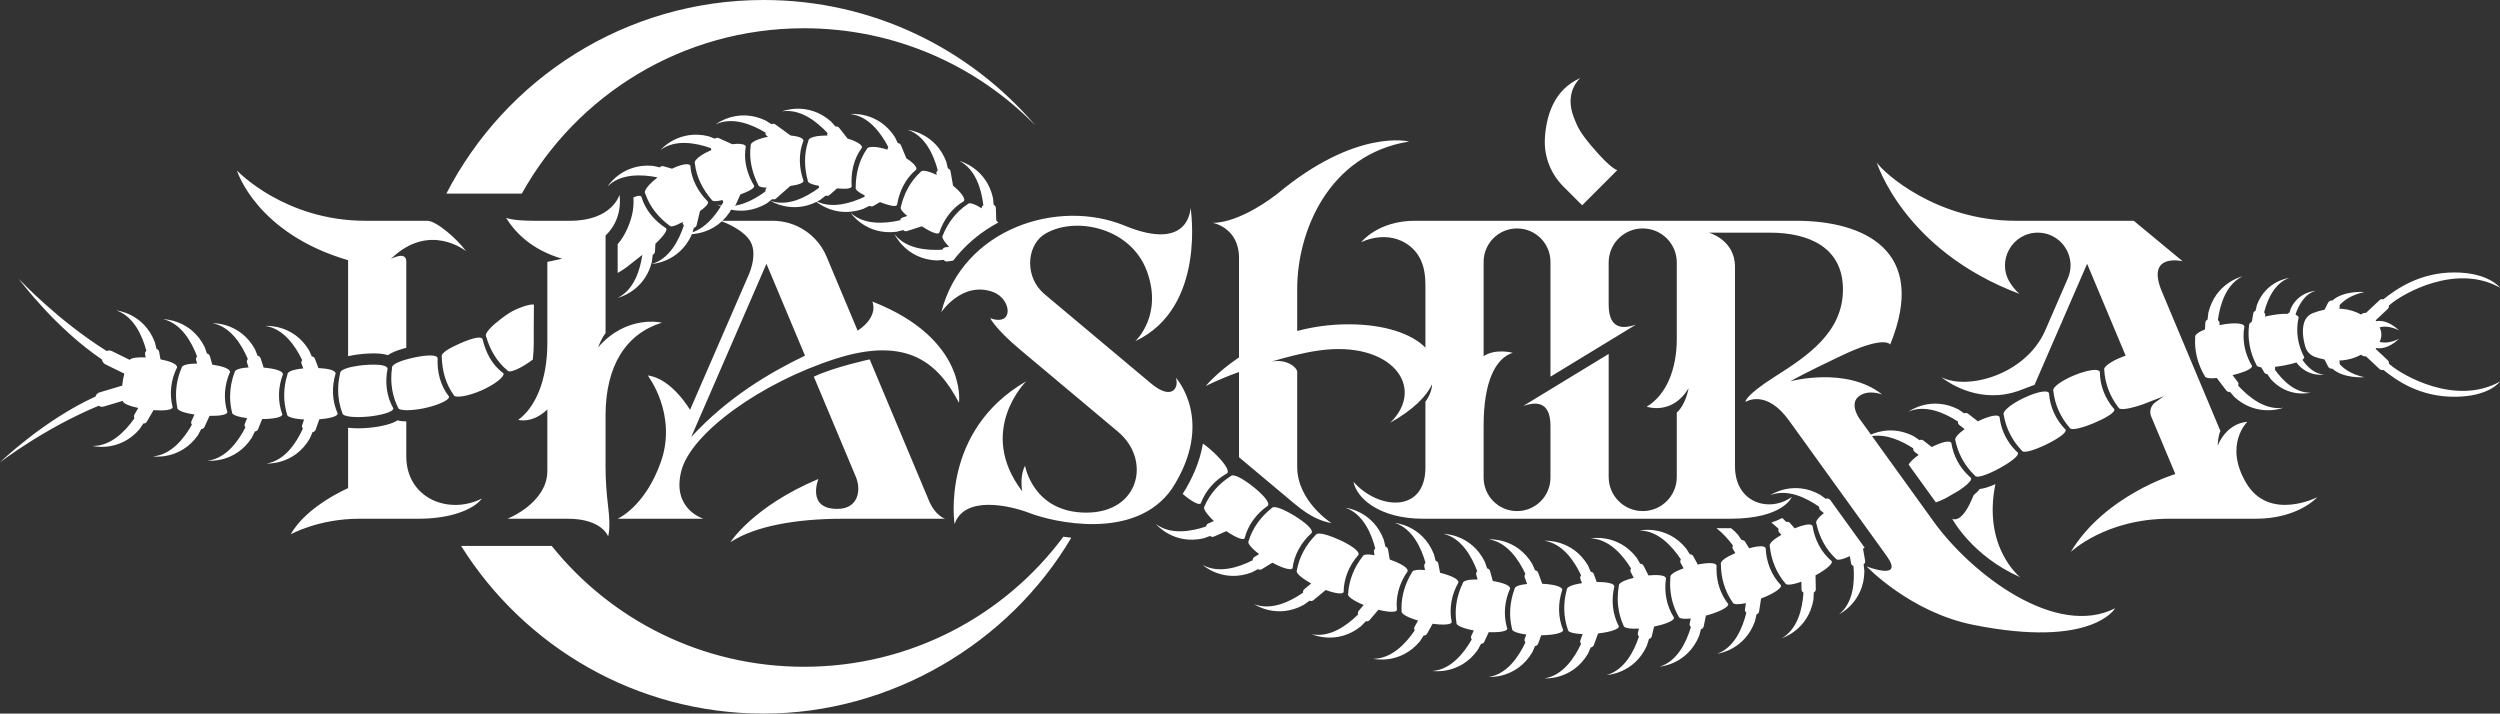 <?xml version="1.0" encoding="UTF-8"?>
<svg id="Layer_2" data-name="Layer 2" xmlns="http://www.w3.org/2000/svg" viewBox="0 0 4225.76 1206.18">
  <rect x="0" y="0" width="4225.76" height="1206.18" fill="#333333" stroke="none"/>
  <defs>
    <style>
      .cls-1 {
        fill: #fff;
      }
    </style>
  </defs>
  <g id="HASHIRA">
    <g id="HASHIRA-2" data-name="HASHIRA">
      <path class="cls-1" d="m400.54,288.26c1.24,1.3,80.91,84.93,217.18,84.93h104.56c15.2,0,50.37,30.53,65.58,51.44,0,0-61.88-50.71-127.1,13.05.95-.51,25.99-13.89,25.99,4.3v145.91c-2.22.56-4.41,1.17-6.52,1.8-5.65,1.65-10.3,3.28-14.19,4.99-4.11,1.75-7.57,3.62-10.46,5.67-.97-.33-2-.63-3.08-.9-5.62-1.43-12.53-2.12-21.12-2.12-5.81,0-12.17.32-18.91.96h-.07c-6.2.61-11.45,1.33-16.06,2.18-2.78.48-5.44,1.01-7.96,1.61v-162.24c-154.55-45.26-187.34-149.95-187.84-151.58Zm414.17,554.35c-56.31,28.52-127.96-.35-127.96-71.29v-58.96c-5.9-.11-10.73-.72-14.75-1.85-.02-.01-.04-.01-.05-.02-4.48,2.9-10.36,5.28-18.06,7.39-8.55,2.34-19,4.17-29.44,5.16-5.39.53-11.29.85-17.51.95h-.59c-5.9,0-11.2-.25-15.75-.75h-.09s-.09-.02-.09-.02c-.69-.08-1.37-.17-2.04-.27v102.2s-70.58,30.29-96.95,78.06c0,0,46.69-26.38,115.84-26.38h100.51c52.04,0,91.96-14.61,106.93-34.22Zm806.26-161.82c-34.69-66.06-86.02-113.47-208.16-74.5-125.69,40.1-244.87,125.47-261.27,189.98-16.4,64.51,37.43,80.55,37.43,80.55h-144.95s46.22-20.08,72.95-95.76c28.58-80.9-22.1-146.38-22.1-146.38,40.4,4.75,71.52,58.08,71.52,58.08l97.81-225.17s17.3-34.72,4.71-58.49c-10.08-19.03-39.81-31.54-48.81-34.97-17.84,16.44-37.89,20.71-50.5,21.58-.09.3-.15.47-.15.47-21.28,48-67.81,50.04-67.81,50.04,29.64-8.45,45.8-39.48,54.32-65.39-1.57-1.35-2.36-3.48-1.94-5.64-3.07,1.67-6.01,3.17-8.72,4.35-3.32,1.52-6.29,2.52-8.65,2.89-2.35.39-4.1.09-5-1.09-9.22-6.83-17.58-14.82-24.58-23.85-6.99-9.03-12.61-19.11-16.35-30.11-1.08-1.42-.92-3.5.23-6.05,1.16-2.54,3.36-5.5,6.25-8.73,3.59-3.88,8.29-8.09,13.63-12.17-.09-.25-.17-.52-.22-.78-26.76-5.25-61.73-6.33-83.61,15.38,0,0,24.55-39.58,76.83-34.66,0,0,4.56.89,11.41,2.51,1.46-1.75,3.87-2.58,6.2-1.91l14.44,4.14c5.16-2.48,10.18-4.48,14.63-5.77,4.21-1.28,7.97-1.84,10.79-1.8,1.41.02,2.61.23,3.56.64.94.4,1.63,1,2.02,1.8.81,11.8,4.18,22.95,9.39,33.18,5.2,10.23,12.24,19.54,20.35,27.67.65,1.32.15,3.01-1.17,4.94-1.32,1.95-3.53,4.02-6.25,6.35-1.8,1.5-3.85,3.07-6.04,4.68l-5.61,23.72c-.56,2.36-2.46,4.06-4.7,4.48-.89,3.1-1.68,5.69-2.27,7.61,20.83-7.19,36.71-25.67,47.85-43.75-4.18-1.87-6.53-3.38-6.53-3.38,2.45.86,4.9,1.51,7.37,2.01,1.21-2,2.37-3.99,3.46-5.96-.78-.99-1.22-2.21-1.27-3.47-1.75.43-3.43.8-5.02,1.1-2.82.56-5.35.87-7.45.87-3.07,0-5.21-.67-5.95-2.26-7.45-8.65-13.95-18.21-18.89-28.51-4.95-10.29-8.34-21.33-9.57-32.94-1.52-3.25,2.57-8.05,9.87-13.13,4.88-3.34,11.22-6.7,18.19-9.66-.67-.93-1.08-2.03-1.14-3.18-25.71-9.08-60.14-15.24-84.94,3.04.78-.92,30.7-35.4,81.03-23.1,0,0,4.39,1.55,10.93,4.14,1.7-1.52,4.2-1.99,6.41-.98l22.74,10.29s.07-.01.11-.02c2.5-.28,4.88-.48,7.09-.58,4.41-.23,8.17.1,10.91.87,1.37.38,2.47.87,3.29,1.49s1.34,1.36,1.52,2.24c-.49,2.77-.83,5.55-1.04,8.32.3,1.15.26,2.39-.18,3.57-.03.84-.04,1.69-.04,2.53,0,18.32,5.98,36.18,15.35,51.82.31,1.45-.57,2.98-2.34,4.51-1.76,1.53-4.41,3.04-7.59,4.65-1.6.78-3.35,1.56-5.21,2.31-1.84.8-3.79,1.6-5.82,2.36-.74.27-1.5.55-2.26.83l-7.47,16.65c-.47,1.06-1.22,1.9-2.13,2.5,19.24-3.07,37.69-13.69,52.13-24.41-.52-2.08.11-4.37,1.83-5.89l.35-.31c-.57-.02-1.16-.03-1.71-.06-3.59-.2-6.64-.61-8.87-1.32-2.22-.72-3.62-1.76-3.91-3.22-8.37-16.59-13.66-34.83-13.66-53.42,0-4.35.29-8.72.9-13.09-.68-3.48,4.41-7.29,12.65-10.36,4.71-1.82,10.45-3.34,16.64-4.52l-1.92-1.39c-1.86-1.35-2.7-3.57-2.39-5.69-23.35-14.07-55.84-27.04-83.82-14.12.81-.63,37.12-28.55,84.03-6.31,0,0,3.99,2.4,9.88,6.26,1.97-1.15,4.51-1.1,6.48.32l25.88,18.79c2.71.24,5.26.57,7.59,1.01,4.26.81,7.81,1.79,10.27,3.14,1.23.67,2.19,1.4,2.85,2.18.65.78,1,1.61,1,2.5-4.35,10.89-6.25,22.39-6.1,33.88.16,11.46,2.35,22.91,6.19,33.85,0,1.48-1.21,2.78-3.31,3.89-2.11,1.09-5.07,2.15-8.64,2.96-3.1.7-6.65,1.34-10.42,1.91l-23.97,21.2c-1.82,1.61-4.35,1.9-6.42.95-5.49,4.41-9.22,7.17-9.22,7.17-23.27,13.92-44.98,13.94-60.53,10.71-1.57,2.98-2.55,4.74-2.55,4.74-3.77,5.43-7.8,10.07-11.96,14.04h84.83c39.82,0,75.76,23.89,91.17,60.61l52.54,125.18c36.93-24.77,24.81-49.27,24.81-49.27,161.47,63.09,146.5,171.09,146.5,171.09Zm-260.29-79.64l-65.16-155.26-127.19,292.81c62.75-68.11,133.69-109.3,192.35-137.55Zm-126.09,315.36c41.82-27.56,111.68-39.68,190.57-39.68h172.28s-16.34-4.69-27.18-30.52l-100.23-238.82s-60.35,12.94-94.43,29.22l71.08,169.36c9.24,22.01,4.62,54.13-31.49,54.13-52.51,0-31.84-50.61-31.84-50.61-110.73,46.57-148.75,106.93-148.75,106.93Zm2124.59-92.88c-.93.3-1.91.61-3.07.94l-.09.03-.09.02c-3.44.98-6.58,1.61-9.49,1.91-.34.45-.7.91-1.08,1.36-2.39,2.88-5.44,5.85-9.26,9.02-1.24,2.87-2.41,5.56-3.48,8.03-17.84,41.07-32.36,32.2-32.83,31.9.51.97,33.78,63,114.76,98.72,0,0-63.51-49.94-41.77-157.18-4.47,1.98-9.14,3.84-13.6,5.25Zm437.47-7.39c-38.14-64.52,1.9-103.13,1.9-103.13,0,0-32.55-.24-50.02,40.04,0,0,.72-17.47,4.64-24.6,0,0-12.66-30.16-29.39-70.02-10.58-25.21-22.8-54.32-34.47-82.13-13.52-32.22-26.32-62.71-35-83.4-27.74-66.11,33.82-51.68,35.04-51.39l-82.68-68.42h-199.72c-134.02,0-223.84-81.63-234.77-98.74,0,0,45.62,148.99,241.66,222.42,0,0-8.06-5.75-16.64-19.64-22.65-36.66,4.2-83.97,47.3-83.97,31.86,0,55.36,26.13,55.36,55.28,0,7.28-1.47,14.76-4.64,22.06l-38.09,87.7c-32.56,74.96-131.41,102.05-175.61,79.26,1.24,1.05,46.66,38.78,107.81,28.89,6.98-1.13,14.16-2.88,21.51-5.37.43-.15,17.03-6.4,28.13-10.58,1.16-2.66,2.31-5.31,3.46-7.96,44.99-103.57,85.42-196.65,85.42-196.65l57.01,135.85,8.14,19.38c-4.92,1.76-9.76,3.71-14.24,5.74-1.77.79-3.47,1.63-5.09,2.48-2.59,1.37-4.97,2.78-7.11,4.14-6.91,4.48-10.96,8.84-9.69,12.17.3,5.76,1.07,11.47,2.28,17.07,1.21,5.6,2.86,11.09,4.91,16.42,4.09,10.67,9.78,20.68,16.86,29.82,1.06,2.77,6.62,3.08,14.26,1.82,3.5-.56,7.4-1.53,11.57-2.61.4-.1.8-.21,1.2-.31,4.6-1.23,9.44-2.74,14.21-4.42,1.57-.55,33.93-13.12,35.48-13.7l-14.23,10.03c-7.36,5.19-10.7,14.65-7.67,23.12.13.37.28.75.43,1.11l40.81,97.25s-119.14,35.65-176.88,131.88c.91-.87,59.29-56.31,166.8-56.31h145.9c72.24,0,104.08-36.36,104.08-36.36,0,0-81.32,41.6-120.24-24.23ZM1044.02,412.75v48.48c2.32-.61,15.33-9.15,24.47-16.93,2.79-2.38,17.24-13.5,17.24-13.5-3.82,25.92-13.8,57.28-39.15,71.37-.83.46-1.67.9-2.53,1.33.18-.04,1.08-.26,2.53-.71,9.76-3.05,44.65-16.83,55.33-60.54,0,0,.65-4.6,1.36-11.6,2.14-.81,3.71-2.81,3.84-5.24l.72-13.37c1.45-1.38,2.87-2.76,4.21-4.13,3.25-3.21,6.13-6.42,8.49-9.27,1.17-1.44,2.2-2.82,3.06-4.12.86-1.29,1.55-2.47,2.04-3.57.97-2.19,1.13-3.97.22-5.14-19.47-12.42-35.11-30.77-41.73-53.34-.8-1.03-2.11-1.51-3.83-1.51-.63,0-1.32.07-2.05.19-1.37.24-2.92.67-4.6,1.3-.94.36-1.92.78-2.94,1.25h0c.34,5.56.36,13.35-.97,22.33-2.87,19.28-13.59,43.33-25.71,56.72Zm-261.53,256.94c8.61-1.32,19.73-4.8,30.52-9.38,5.38-2.41,10.69-4.92,15.52-7.77,2.42-1.41,4.74-2.73,6.88-4.21,2.15-1.45,4.14-2.88,5.93-4.27.9-.69,1.75-1.37,2.54-2.03.79-.69,1.53-1.38,2.2-2.04,1.35-1.32,2.47-2.57,3.31-3.71,1.69-2.28,2.29-4.14,1.52-5.41-19.37-13.92-30.09-35.58-35.26-57.82-.46-.76-1.14-1.33-2-1.73-.86-.4-1.9-.63-3.09-.71-1.19-.09-2.52-.02-3.96.18-.72.1-1.46.24-2.25.4-.8.14-1.62.31-2.47.51-1.69.39-3.47.9-5.31,1.51-1.82.62-3.83,1.21-5.8,1.95-3.93,1.51-8.22,3.09-12.35,4.96-8.42,3.56-16.7,7.74-22.85,11.66-6.06,4.04-9.92,7.92-8.85,11.36.48,22.95,6.57,45.82,20.24,64.62.88,2.8,6.93,3.39,15.53,1.93Zm75.57-43.28c.59.94,1.8,1.38,3.49,1.38.57,0,1.2-.05,1.87-.15,2.65-.42,6.11-1.57,10.06-3.29,7.81-3.52,17.58-9.34,26.51-16.14.21-.16.43-.32.64-.49,1.04-9.02,1.58-18.44,1.58-28.16v-27.64l.27-36.8c-1.16-1.35-12.92-.14-32.36,8.83-6.86,3.16-14.91,8.65-22.6,14.46-7.67,5.84-15.01,11.96-19.97,17.5-2.5,2.71-4.4,5.29-5.44,7.57-1.05,2.26-1.25,4.21-.29,5.72,3.17,11.01,7.72,21.65,13.73,31.36,6,9.71,13.48,18.51,22.51,25.85Zm584.22-345.38c1.36-5.58,3.22-11.03,5.63-16.29,1.21-2.62,2.56-5.21,4.05-7.71,1.49-2.48,3.12-4.9,4.9-7.24.45-1.71-.52-3.63-2.66-5.55-2.15-1.88-5.44-3.79-9.54-5.66-1.02-.46-2.09-.93-3.21-1.38-1.13-.43-2.3-.83-3.51-1.24-1.65-.54-3.38-1.08-5.16-1.59l-14.35-18.31c-1.49-1.91-3.93-2.65-6.14-2.09-4.6-5.32-7.77-8.72-7.77-8.72-38.84-34.1-81.19-17.53-82.52-17,30.44-4.74,58.12,16.65,76.7,36.59-.61,1.36-.69,2.93-.2,4.36-.93-.03-1.85-.05-2.76-.04-5.57.1-10.83.42-15.21,1.1-8.48,1.55-14.09,4.07-14.13,7.65-3.88,11.15-5.64,22.73-5.64,34.3s1.67,22.54,4.69,33.42c-.03,2.95,4.79,5.33,11.94,7,2.2.59,4.59,1.13,7.1,1.61-.3,1.02-.33,2.11-.07,3.15-21.89,16.25-52.95,32.28-82.04,22.14,1.46.91,36.29,22.28,77.64,1.76,9.93,7.62,39.43,25.92,79.34,11.73,0,0,4.21-1.98,10.45-5.22,1.85,1.33,4.38,1.55,6.48.33l11.23-6.53c1.22.45,2.43.88,3.61,1.34,4.1,1.58,8.05,2.81,11.54,3.74,6.94,1.96,12.24,2.18,13.65-.4,1.86-11.34,5.38-22.45,10.72-32.61,5.33-10.17,12.47-19.38,21.58-26.92.28-.52.42-1.08.42-1.69,0-3.09-3.54-7.32-9.22-11.96-2.27-1.8-4.91-3.62-7.8-5.44l-9.08-22.03c-.92-2.25-3.07-3.62-5.35-3.68-2.99-6.37-5.12-10.5-5.12-10.5-28.61-44.03-74.88-38.68-74.88-38.68,30.6,3.66,51.48,31.74,63.98,55.97-.98,1.17-1.47,2.69-1.37,4.23-1.38-.45-2.76-.87-4.14-1.23-2.65-.72-5.23-1.35-7.7-1.88-1.23-.26-2.44-.5-3.61-.71-1.17-.2-2.33-.33-3.44-.46-4.45-.48-8.24-.52-11.03,0-2.8.52-4.64,1.7-5.13,3.39-6.71,9.57-11.37,20.14-14.37,31.16s-4.35,22.49-4.42,33.9c-.08.26-.11.52-.11.79,0,1.21.76,2.46,2.08,3.84,1.61,1.68,4.08,3.45,7.14,5.19.76.44,1.56.86,2.39,1.32.82.47,1.68.94,2.56,1.4.38.2.79.4,1.17.6-.28.76-.42,1.58-.38,2.39-23.22,10.97-54.39,20.13-80.1,8.07,1.81-.93,3.64-1.93,5.48-3.03,0,0,3.74-2.77,9.23-7.18,2.07.95,4.6.66,6.42-.94l12.66-11.2c.06,0,.13.01.19.02,2.11.21,4.17.37,6.13.46,1.98.06,3.85.12,5.58.18,3.49.06,6.49-.2,8.73-.83,2.22-.59,3.67-1.5,4.05-2.94-.19-2.89-.28-5.78-.27-8.67,0-2.88.1-5.73.32-8.6.42-5.72,1.29-11.41,2.65-16.98Zm79.35,91.25c-26.57,6.08-61.48,8.25-84.02-12.75.73,1.09,26.5,38.68,77.85,32.22,0,0,4.53-1.03,11.33-2.86,1.51,1.71,3.94,2.46,6.26,1.72l25.06-8.04c13.53,8.54,26.36,14.91,29.47,10.97,7.23-22.01,21.38-41.51,41.55-53.48.52-.66.76-1.47.76-2.41,0-1.05-.31-2.26-.88-3.6-.54-1.26-1.32-2.65-2.31-4.11-1.02-1.45-2.24-2.99-3.64-4.59-2.82-3.18-6.27-6.66-10.32-10.02-.58-.49-1.19-.98-1.79-1.48l-4.3-24.41c-.42-2.39-2.22-4.19-4.44-4.74-1.55-6.87-2.75-11.36-2.75-11.36-18.2-48.37-63.38-53.7-64.79-53.85,29.08,10.16,43.43,42.05,50.44,68.4-1.7,1.3-2.63,3.48-2.24,5.74l.38,2.14c-1.58-.8-3.15-1.56-4.67-2.26-2.26-.97-4.43-1.81-6.48-2.52-8.14-2.88-14.42-3.23-16.16-.14-8.64,7.79-15.65,16.96-21.15,26.96-5.51,10.01-9.51,20.86-12.14,32.02-.24.43-.36.91-.36,1.43,0,2.59,2.9,6.21,7.37,10.39,1.21,1.12,2.56,2.26,3.99,3.41l-7.98,2.56c-2.18.7-3.67,2.54-4.04,4.66Zm611.25,589.83l17.86-11.01c1.94,1.05,3.88,2.05,5.78,2.99,2.33,1.15,4.6,2.21,6.79,3.16,1.09.48,2.16.93,3.2,1.35,1.05.4,2.08.77,3.07,1.11,7.95,2.71,13.8,3.41,15.21.8,2.89-23.35,15.02-44.17,32.26-59.55,1.7-3.14-1.36-7.9-6.95-13.03-.7-.65-1.44-1.29-2.22-1.95-.76-.67-1.56-1.35-2.38-2.02-1.66-1.36-3.44-2.73-5.32-4.08-1.87-1.36-3.86-2.68-5.86-4.03-2-1.37-4.06-2.7-6.15-3.99-2.09-1.28-4.21-2.52-6.32-3.69-2.1-1.21-4.17-2.37-6.23-3.43-4.09-2.15-8.11-3.86-11.63-5.24-7.08-2.68-12.71-3.28-14.75-.36-9,7.12-17.01,15.44-23.61,24.76-6.6,9.32-11.8,19.65-15.16,30.77-1.71,2.43,1.55,7.35,7.56,13.24,2.82,2.83,6.37,5.7,10.26,8.67l-8.08,4.99c-1.95,1.2-2.96,3.35-2.8,5.48-24.35,12.28-57.72,22.77-84.65,7.79.82.74,34.91,31.23,83.32,12.6,0,0,4.16-2.09,10.32-5.49,1.88,1.29,4.42,1.44,6.48.16Zm-531.67-520.14l10.04-1.49c15.01-19.69,33.35-36.97,54.68-51.38,6.9-4.66,14.07-8.98,21.47-12.94-1.09-1.19-2.23-2.37-3.4-3.56l-.72-21.1c-.08-2.43-1.61-4.46-3.72-5.31-.58-7.02-1.13-11.63-1.13-11.63-11.23-50.46-55.23-62.07-56.6-62.42,27.37,14.14,37.1,47.74,40.35,74.8-1.82,1.03-3.03,2.99-3.02,5.2-2.74-1.79-5.4-3.38-7.9-4.67-7.54-3.81-13.45-5.16-15.67-2.36-9.7,6.4-18.1,14.33-25.14,23.32-7.04,9-12.72,19.05-16.99,29.7-1.85,2.32.62,7.19,5.42,12.98,1.55,1.9,3.35,3.94,5.31,6.01l-6.53.97c-2.27.34-4.04,1.92-4.74,3.94-27.22,1.69-62.03-1.82-80.87-26.21,0,0,19.14,42.45,71.62,44.43,0,0,4.64-.28,11.64-.99,1.22,1.93,3.5,3.07,5.9,2.71Zm2125.58,193.86c.63,2.53,5,3.6,11.36,3.6.83,0,1.69-.01,2.59-.05,1.95-.08,4.05-.24,6.25-.48l16.27,21.32c1.48,1.93,3.9,2.7,6.12,2.17,4.53,5.38,7.66,8.82,7.66,8.82,13.43,12.11,27.38,18.02,39.89,20.56,3.66.74,7.19,1.2,10.55,1.44,18.55,1.32,31.89-3.95,31.89-3.95-30.52,4.36-57.93-17.38-76.27-37.56.91-1.94.74-4.31-.65-6.13l-8.76-11.47c3.16-.78,6.26-1.61,9.21-2.5,4.59-1.33,8.84-2.72,12.43-4.2,7.19-2.95,11.76-6.14,11.2-9.06-9.21-15.23-14.24-32.66-14.24-50.37,0-5.37.46-10.76,1.41-16.12-.67-3.5-6.41-5.08-14.62-5.26-4.1-.08-8.83.16-13.84.74-4.39.55-9.01,1.35-13.62,2.3l.16-2.98c.11-2.28-1.09-4.33-2.93-5.42,3.7-27,13.99-60.43,41.6-74.11-1.38.33-45.56,11.2-57.64,61.45,0,0-.64,4.61-1.33,11.61-2.13.82-3.69,2.83-3.81,5.25l-.58,11.37c-1.94.78-3.78,1.58-5.46,2.4-7.4,3.58-11.95,7.4-11.09,10.89-1.54,23.14,4.43,46.02,16.25,65.74Zm-3342.53,60.75c-6.88-22.34-5-46.36,4.48-67.57.01-.08.01-.16.01-.24,0-5.81-13.74-10.1-29.92-12.4l-4.08-14.46c-.66-2.33-2.63-3.94-4.89-4.26-2.23-6.68-3.88-11.03-3.88-11.03-23.34-47.03-69.91-47.06-69.91-47.06,29.97,7.16,47.47,37.47,57.09,62.98-1.56,1.47-2.27,3.73-1.64,5.94l1.71,6.04c-14.19.03-25.7,2.12-26.28,7.38-6.18,14.37-9.42,29.81-9.42,45.34,0,7.34.72,14.71,2.21,21.99-.01.09-.01.18-.01.27,0,4.61,13.05,8.81,28.94,11.22l-5.02,11.02c-.95,2.09-.59,4.43.73,6.12-13.38,23.76-35.26,51.06-65.97,53.61,0,0,46.04,7.02,76.23-35.94,0,0,2.29-4.05,5.51-10.31,2.28.03,4.47-1.27,5.47-3.48l8.58-18.82c16.19.32,29.77-1.64,30.06-6.34Zm-92.44-8.21c-5.88-22.62-2.96-46.53,7.47-67.31.62-5.74-12.34-10.62-28.02-13.69l-2.29-12.83c-.43-2.39-2.23-4.18-4.45-4.73-1.56-6.86-2.77-11.35-2.77-11.35-18.59-49.11-64.93-53.73-64.93-53.73,29.12,10.09,43.54,41.97,50.61,68.3-1.7,1.31-2.63,3.5-2.23,5.75l.98,5.45c-12.77-.7-23.67.29-27.03,4.01l-30.08-14.81c-2.82-1.39-5.99-1.32-8.64-.09-82.14-51.28-145.79-119.01-148.61-122.01,2.71,3.68,61.85,83.09,140.71,136.5.34,3.32,2.32,6.39,5.53,7.97l32.09,15.79c-1.79,6.64-3.01,13.41-3.58,20.25l-38.31,11.45c-3.43,1.02-5.89,3.73-6.78,6.94C74.18,710.1,2.23,779.35,0,781.52c2.31-1.77,76.73-58.52,166.88-95.69,2.41,1.65,5.51,2.25,8.53,1.34l32.05-9.57c.08,4.35,11.68,8.86,26.25,11.97l-6.5,11.2c-1.15,1.98-1.03,4.35.12,6.16-15.66,22.32-40.12,47.34-70.94,46.84,0,0,45.12,11.53,79.4-28.24,0,0,2.68-3.81,6.5-9.72,2.27.25,4.57-.82,5.79-2.92l11.41-19.65c17.05,1.28,31.8.01,32.33-4.87Zm385.35,3.86c2.54.72,6.08,1.08,10.28,1.15,4.2-.01,9.06-.28,14.23-.88,2.59-.32,5.26-.71,7.96-1.15,1.35-.22,2.71-.45,4.07-.7,1.36-.29,2.73-.57,4.1-.86,2.72-.59,5.44-1.23,8.1-1.91,2.67-.71,5.28-1.49,7.79-2.28,5.02-1.54,9.65-3.38,13.53-5.16,3.88-1.76,7.02-3.67,9.07-5.41,2.06-1.75,3.03-3.39,2.61-4.81-14.61-18.5-20.34-41.92-19.16-64.95-.5-1.71-2.11-2.87-4.51-3.58-2.4-.71-5.56-.91-9.3-.88-3.73.05-7.94.51-12.46,1.09-2.26.31-4.56.7-6.9,1.13-2.36.4-4.74.86-7.11,1.38-1.18.26-2.36.53-3.54.82-1.18.27-2.35.55-3.52.83-2.33.57-4.62,1.19-6.82,1.86-4.42,1.28-8.54,2.67-12.01,4.21-7,2.94-11.5,6.37-10.96,9.9-.81,5.74-1.23,11.52-1.23,17.3,0,17.1,3.65,34.13,11.48,49.64.22,1.46,1.76,2.54,4.3,3.26Zm1338.01,154.69c7.06,4.29,12.56,6.19,14.52,3.96,4.03-11.01,10.12-20.95,17.74-29.53,7.62-8.58,16.77-15.8,26.94-21.36.68-.77.99-1.77.99-2.94,0-2.91-1.92-6.92-5.09-11.43-4.4-6.39-11.22-13.79-18.55-20.73-6.1-5.76-12.6-11.17-18.46-15.15-.11.62-.21,1.23-.32,1.85-4.83,27.47-16.22,55.51-33.88,83.34,5.61,4.78,11.23,8.97,16.11,11.99Zm-1383.81-230.59c-5.4,0-11.26.32-17.11.87-4.96.49-9.92,1.11-14.55,1.97-4.65.79-8.97,1.79-12.66,2.95-7.4,2.25-12.29,5.24-12.09,8.79-2.25,9.23-3.41,18.67-3.41,28.11,0,13.41,2.35,26.8,7.25,39.51.09,1.48,1.5,2.7,3.92,3.66,2.43.96,5.85,1.68,9.95,2.17,4.1.44,8.87.64,13.97.63,5.1-.08,10.53-.33,15.96-.86,21.71-2.05,43.07-8.06,42.18-13.99-5.78-10.18-9.36-21.27-10.9-32.65-1.54-11.36-1.05-23.02,1.3-34.39-.74-4.94-10.92-6.77-23.81-6.77Zm-107.65,124.82s1.93-4.24,4.6-10.75c2.27-.17,4.35-1.64,5.16-3.93l6.3-17.73c16.97-1.35,31.24-4.92,30.97-9.8-4.77-10.67-7.33-22.04-7.85-33.51-.52-11.46,1.01-23.02,4.45-34.12-.31-5.7-13.45-8.48-29.06-9.17l-5.98-15.84c-.86-2.27-2.96-3.71-5.24-3.83-2.79-6.46-4.81-10.66-4.81-10.66-27.28-44.86-73.68-40.9-73.68-40.9,30.48,4.57,50.5,33.26,62.28,57.86-1.43,1.6-1.94,3.91-1.13,6.06l2.99,7.92c-.34.04-.7.06-1.04.1-4.74.46-9.17,1.14-12.98,2.04-7.61,1.73-12.73,4.38-12.77,7.94-3.65,11.46-5.54,23.39-5.54,35.32,0,10.91,1.58,21.83,4.84,32.4v.02c0,2.96,5.31,5.21,13.32,6.74,4.02.74,8.71,1.29,13.75,1.64.58.03,1.17.06,1.76.09l-3.32,9.34c-.77,2.16-.21,4.47,1.24,6.04-11.29,24.82-30.75,53.89-61.14,59.06,0,0,46.48,3.05,72.88-42.33Zm-46.49-40.71c-4.03-10.96-5.86-22.48-5.64-33.96.21-11.47,2.48-22.9,6.66-33.76v-.04c0-6.16-15.27-9.88-32.59-11.29l-5.21-15.97c-.75-2.3-2.78-3.83-5.05-4.06-2.5-6.58-4.32-10.86-4.32-10.86-25.21-46.06-71.75-44.23-71.75-44.23,30.24,5.96,48.94,35.54,59.58,60.64-1.5,1.53-2.12,3.82-1.4,6l2.66,8.15c-13.14.83-23.41,3.44-23.74,8.43-4.94,13.09-7.51,26.91-7.51,40.78,0,8.99,1.08,17.99,3.3,26.82-.28,4.36,11.01,7.83,25.49,9.71l-3.92,9.61c-.86,2.12-.41,4.45.98,6.08-12.42,24.28-33.18,52.44-63.77,56.22,0,0,46.28,5.17,74.73-38.97,0,0,2.12-4.14,5.08-10.52,2.28-.07,4.42-1.45,5.34-3.7l7.01-17.2c18.07-.09,34.01-2.75,34.07-7.88Zm1568.3,205.48c1.68,1.54,4.17,2.05,6.4,1.07l21.09-9.2c1.19.82,2.37,1.63,3.54,2.41,4.3,2.84,8.52,5.23,12.25,7.1,3.71,1.88,7.06,3.11,9.66,3.6,2.6.49,4.46.23,5.33-.98,2.85-11.37,7.91-21.86,14.65-31.15,6.74-9.28,15.16-17.38,24.68-23.98,1.04-1.45.93-3.45-.06-5.79-.98-2.35-2.85-5.03-5.28-8-2.44-2.95-5.53-6.02-8.95-9.2-3.39-3.22-7.18-6.4-11.07-9.47-15.56-12.24-32.94-22.74-37.65-17.36-9.75,6.15-18.57,13.62-26.09,22.22-7.51,8.6-13.72,18.33-18.22,28.99-.44.5-.64,1.15-.64,1.93,0,4.52,6.95,13.42,16.66,22.59l-9.56,4.17c-2.1.92-3.4,2.9-3.55,5.04-25.82,8.73-60.33,14.43-84.89-4.19.78.94,30.23,35.81,80.71,24.19,0,0,4.41-1.48,10.99-3.99Zm1411.46-244.2c-6.11-.14-15.61,2.38-25.66,6.37-3.62,1.43-7.32,3.05-10.95,4.8-4.81,2.32-9.51,4.84-13.82,7.42-1.15.69-2.26,1.4-3.34,2.11-2.96,1.93-5.66,3.89-7.99,5.77-6.34,5.17-9.88,9.93-8.27,13.11.68,4.15,1.59,8.23,2.74,12.24,2.53,8.94,6.18,17.5,10.81,25.5,4.06,7.03,8.87,13.63,14.35,19.69.9,1,1.82,1.99,2.76,2.96.67,1.31,2.38,1.9,4.87,1.9s5.8-.6,9.57-1.65c3.76-1.04,7.99-2.57,12.45-4.34,4.46-1.75,9.13-3.8,13.71-6.01,18.34-8.85,35.62-19.95,33.21-25.34-16.32-16.59-26.55-38.4-27.92-61.7-.84-1.88-3.17-2.76-6.52-2.83Zm-77.1,43.22c-.89-1.74-3.08-2.51-6.17-2.51-.67,0-1.39.04-2.14.11-2.11.19-4.52.66-7.16,1.35-1.98.52-4.08,1.17-6.26,1.92-2.17.78-4.43,1.66-6.73,2.63-2.69,1.13-5.45,2.4-8.21,3.75l-16.6-12.93c-1.92-1.5-4.46-1.63-6.47-.55-5.75-4.06-9.65-6.59-9.65-6.59-46.15-23.82-83.39,2.88-84.2,3.46,28.4-11.97,60.43,2.1,83.29,16.96-.38,2.1.38,4.35,2.19,5.76l9.03,7.04c-2.91,2.06-5.56,4.12-7.84,6.11-6.08,5.42-9.39,10.34-7.65,13.45,3.91,19.12,12.83,36.75,25.55,51.36,2.35,2.7,4.83,5.3,7.43,7.78.66,1.18,2.15,1.7,4.28,1.7s4.63-.47,7.63-1.32c.82-.24,1.68-.5,2.56-.79,7.48-2.36,16.81-6.67,25.83-11.5.37-.2.74-.4,1.11-.6,4.13-2.22,8.17-4.57,11.91-6.94,2.03-1.29,3.97-2.59,5.78-3.86,1.82-1.26,3.52-2.5,5.05-3.71,6.13-4.83,9.67-9.17,8.31-11.81-5.43-4.99-10.27-10.55-14.42-16.55-4.97-7.17-8.96-14.97-11.82-23.22-2.29-6.59-3.86-13.46-4.63-20.5Zm-316.16,184.06c-1.71-3.12-7.38-3.12-14.74-1.2-3.72.9-7.88,2.28-12.2,4-1.06.41-2.14.84-3.22,1.28l-8-9.06c-1.61-1.82-4.08-2.42-6.25-1.73-2.9-2.98-5.27-5.32-6.71-6.73-5.25,2.76-11.34,5.39-18.41,7.72,4.36,3.46,8.44,7.07,12.19,10.65-.77,2-.43,4.35,1.09,6.07l3.61,4.09c-.16.1-.34.19-.5.29-4.04,2.33-7.75,4.68-10.79,7.02-6.1,4.64-9.69,8.99-8.3,12.3,1.23,11.45,4.01,22.67,8.39,33.23,4.38,10.54,10.34,20.42,17.93,29.17.62,1.47,2.63,2.14,5.63,2.14,2.55,0,5.8-.49,9.51-1.38,3.6-.88,7.65-2.12,11.9-3.64l.27,13.25c.05,2.29,1.39,4.25,3.31,5.2-1.76,27.21-9.65,61.3-36.23,76.91,0,0,44.54-13.63,53.13-65.42,0,0,.31-4.65.5-11.68,2.06-.97,3.48-3.08,3.43-5.51l-.49-23.49c2.3-1.23,4.55-2.48,6.7-3.76,4.41-2.68,8.43-5.37,11.74-7.9,6.58-5.19,10.32-9.74,8.9-12.34-17.98-15.12-28.88-36.61-32.39-59.48Zm88.92,59.01l-3.57-20.46c.93-.61,1.85-1.22,2.76-1.83-16.03-22.23-36.93-51.21-58.39-80.97l-.94-.79c-1.86-1.55-4.39-1.77-6.44-.76-5.61-4.25-9.43-6.91-9.43-6.91-44.87-25.1-82.66-.44-84.22.61,28.77-10.98,60.29,4.15,82.63,19.76-.45,2.1.24,4.37,2,5.84l5.78,4.82c-2.1,1.67-4.03,3.31-5.71,4.94-2.73,2.67-4.89,5.12-6.13,7.35-1.24,2.23-1.57,4.2-.7,5.76,2.48,11.24,6.48,22.1,11.97,32.1,5.5,10.02,12.51,19.18,21.02,27.04.72,1.3,2.54,1.77,5.18,1.57,2.63-.21,6.1-1.05,10.02-2.52,2.56-.95,5.37-2.11,8.29-3.45l2.1,12.05c.39,2.26,2.01,3.99,4.06,4.64,2.37,27.16-.27,62.05-24.18,81.5,0,0,41.96-20.21,42.62-72.71,0,0-.4-4.63-1.28-11.62,1.9-1.26,2.98-3.57,2.56-5.96Zm351.29-222.76c2.38,0,5.4-.44,8.84-1.21,3.8-.83,8.1-2.07,12.62-3.61,4.52-1.53,9.24-3.41,13.95-5.3,18.69-7.84,36.55-17.84,34.42-23.43-15.31-17.42-24.32-39.77-24.38-63.18-.85-2.24-3.87-3.23-8.26-3.23-8.55,0-22.3,3.75-35.38,9.23-4.97,2.01-9.79,4.37-14.22,6.75-4.44,2.39-8.47,4.86-11.8,7.26-6.63,4.84-10.38,9.51-8.93,12.75,2.57,23,12.47,44.48,27.63,61.83.67,1.49,2.63,2.14,5.51,2.14Zm535.19-109.61c-.39-.34-.77-.66-1.15-.99.28-2.06-.4-4.21-2.02-5.74l-20.26-19.05c.18-.55.31-1.11.41-1.67,6.45,1.3,21.01,1.5,39.2-15.61-.89.47-18.69,9.85-33.13,5.17,1.89-3.32,3.03-7.55,3.03-12.17s-1.14-8.85-3.03-12.17c14.44-4.68,32.24,4.7,33.13,5.17-18.19-17.11-32.75-16.91-39.2-15.61-.1-.56-.23-1.12-.41-1.67l20.26-19.05c1.62-1.53,2.3-3.68,2.02-5.74.38-.33.76-.65,1.15-.99,22.44-19.8,112.81-70.74,186.63-29.24,0,0-19.01-25.76-77.13-25.76s-97.7,27.59-120.02,45.44c-2.23-.71-4.75-.22-6.57,1.49l-22.75,21.39c-3.34-.19-6.39.76-8.45,2.85-9.54-5.34-21.67-9.34-36.88-9.98l.11-.21c.91-1.78,1-3.75.41-5.5,6.4-7.3,19-17.43,41.97-22.43,0,0-34.82-2.92-54.03,14.43-2.91-.41-5.88,1.02-7.29,3.78l-6.05,11.8c-8.06,1.55-14.75,3.74-19.61,5.65-6.93,2.72-12.3,8.35-14.58,15.44-3.56,11.1-2.95,24.89,1.81,41.35,2.32,8,8.35,14.42,16.2,17.19,4.41,1.55,9.87,3.16,16.18,4.37l6.05,11.8c1.41,2.76,4.38,4.19,7.29,3.78,19.21,17.35,54.03,14.43,54.03,14.43-22.97-5-35.57-15.13-41.97-22.43.59-1.75.5-3.72-.41-5.49l-.11-.22c15.21-.64,27.34-4.64,36.88-9.98,2.06,2.09,5.11,3.04,8.45,2.86l22.75,21.38c1.82,1.71,4.34,2.2,6.57,1.49,22.32,17.85,60.75,45.44,120.02,45.44s77.13-25.76,77.13-25.76c-73.82,41.5-164.19-9.44-186.63-29.24Zm-147.44-7.47c2.18-1.47,3.34-2.98,3.13-4.5-11-20.43-14.65-44.24-9.43-67.06-.12-.88-.57-1.67-1.3-2.35-.73-.69-1.74-1.27-3-1.76-.21-.52-.53-.99-.94-1.37,5.47-15.76,15.67-34.57,33.89-39.44,0,0-28.48.78-41.99,29.92,0,0-.94,2.69-2.19,6.8-1.15.2-2.16.94-2.67,2.02-3.09-.08-6.43-.01-9.91.19-5.02.32-10.32,1-15.59,1.86-4.48.73-8.92,1.64-13.14,2.66l.36-2.12c.32-1.92-.49-3.76-1.94-4.86,5.77-22.39,17.73-49.54,42.35-58.34,0,0-39.26,4.31-54.61,46.1,0,0-.99,3.82-2.26,9.65-1.88.48-3.39,2.02-3.73,4.05l-2.35,13.96c-3.4,2.21-5.25,4.51-4.82,6.78-.55,4.44-.83,8.89-.83,13.33,0,7.02.68,14.01,2,20.89,2.15,11.2,5.99,22.1,11.35,32.33.41,2.13,3.42,3.39,8.05,3.95l5.31,8.93c1.05,1.77,3.01,2.66,4.93,2.43,3.29,4.98,5.59,8.19,5.59,8.19,29.4,33.44,67.57,23.29,67.57,23.29-26.13.67-47.08-20.33-60.55-39.13.82-1.32,1-2.98.41-4.48,3.42-.38,6.92-.86,10.41-1.43,5.03-.82,10.01-1.86,14.67-2.95,4.02-.92,7.78-1.93,11.09-3.02,19.16,25.55,47.06,20.54,47.06,20.54-15.95-.89-28.3-12.75-36.92-25.06Zm-1466.44,446.59c5.09.68,9.9.96,14.05.97,4.16-.01,7.66-.28,10.2-.99,2.53-.71,4.08-1.78,4.33-3.24-1.26-6.05-1.87-12.17-1.87-18.26,0-5.42.48-10.83,1.41-16.16,1.98-11.29,5.98-22.23,11.69-32.37.03-.2.05-.41.05-.61,0-1.54-.96-3.08-2.67-4.56-1.93-1.67-4.8-3.36-8.32-4.89-3.51-1.56-7.67-2.96-12.14-4.35-2.24-.68-4.56-1.32-6.94-1.91-.28-.07-.57-.14-.86-.21l-3.07-15.69c-.46-2.38-2.29-4.15-4.52-4.66-1.68-6.83-2.96-11.3-2.96-11.3-19.4-48.79-65.82-52.64-65.82-52.64,29.29,9.6,44.24,41.23,51.74,67.45-1.67,1.34-2.57,3.53-2.13,5.78l1.27,6.47c-2.85-.29-5.58-.46-8.06-.47-7.65-.12-13.16,1.17-14.08,4.62-11.1,18.01-17.58,38.62-17.58,59.76,0,1.89.05,3.79.16,5.69-.06.21-.08.41-.08.63,0,2.74,4.54,6.04,11.58,9.26,3.8,1.69,8.32,3.35,13.22,4.91,1.02.33,2.06.63,3.11.94l-5.84,10.46c-1.12,2-.96,4.37.22,6.16-15.28,22.58-39.33,48-70.15,48.02,0,0,45.31,10.77,78.92-29.57,0,0,2.61-3.84,6.34-9.82,2.27.21,4.56-.9,5.74-3.01l9.44-16.91c1.22.18,2.43.35,3.62.5Zm-184.4-57.45c.51.19,1.02.38,1.52.57,2.42.89,4.81,1.65,7.1,2.3,2.28.66,4.46,1.22,6.5,1.68,3.54.81,6.67,1.24,9.16,1.24,3.24,0,5.4-.72,6.01-2.27.12-23.42,9.69-45.54,25.07-62.91,1.33-3.34-2.36-7.56-8.48-12.13-1.54-1.13-3.24-2.26-5.07-3.39-1.83-1.12-3.77-2.25-5.79-3.41-3.95-2.26-5.76-3.24-12.66-6.4-15.56-7.13-26.19-9.61-26.19-9.61-3.58-.78-6.67-1.25-9.14-1.07-1.27.09-2.36.34-3.24.75-.88.42-1.55,1.01-1.96,1.8-8.07,8.21-15.01,17.47-20.41,27.53-5.4,10.06-9.28,20.92-11.23,32.35-.7,1.31-.1,3.1,1.51,5.2,1.62,2.09,4.2,4.57,7.57,7.04,3.35,2.5,7.41,5.15,11.88,7.79,1.1.62,2.23,1.24,3.38,1.86l-11.77,9.74c-1.76,1.47-2.46,3.73-2.01,5.83-22.42,15.53-54.01,30.54-82.76,19.43.8.54,38.83,26.14,84.27.95,0,0,3.82-2.65,9.45-6.88,2.04,1.02,4.58.82,6.45-.73l20.84-17.26Zm743.69-70.7c-.95-2.29-3.99-3.28-8.31-3.28-1.87,0-3.99.19-6.28.53-3.81.52-8.11,1.45-12.62,2.71-.24.07-.5.15-.75.22l-6.7-10.98c-1.26-2.07-3.59-3.09-5.85-2.79-3.95-5.83-6.71-9.57-6.71-9.57-3.68-4.09-7.47-7.61-11.3-10.63-.48.01-.96.01-1.45.01h-23.21c11.01,8.45,20.41,19.19,27.91,29.39-1.11,1.84-1.18,4.21.01,6.17l4,6.55c-14.49,6.12-26.15,13.31-24.46,18.86h0c.16,23.03,6.7,45.76,20.06,64.69.59,1.94,3.5,2.81,7.9,2.81,3.85,0,8.82-.66,14.37-1.83l-1.63,10.48c-.35,2.27.62,4.43,2.35,5.7-6.49,26.48-20.19,58.65-49.07,69.39,1.41-.18,46.47-6.4,63.71-55.13,0,0,1.11-4.52,2.52-11.42,2.2-.59,3.97-2.42,4.34-4.82l3.42-21.95c3.79-1.45,7.5-2.98,10.98-4.6,4.64-2.19,8.9-4.42,12.44-6.59,7.05-4.44,11.24-8.55,10.1-11.29-16.2-16.98-24.79-39.49-25.77-62.63Zm-362.35,146.18c2.33-.3,4.54-.65,6.57-1.04,4.06-.79,7.44-1.75,9.79-2.89,2.35-1.17,3.67-2.51,3.63-3.99-4.48-10.78-6.71-22.26-6.9-33.73-.18-11.48,1.69-22.95,5.41-33.98-.03-1.78-1.33-3.31-3.55-4.59-2.22-1.31-5.37-2.39-9.13-3.24-1.88-.43-3.91-.8-6.06-1.11-2.15-.32-4.41-.64-6.75-.87-2.7-.28-5.51-.46-8.35-.59l-6.93-18.89c-.83-2.28-2.92-3.73-5.19-3.88-2.74-6.49-4.71-10.7-4.71-10.7-26.84-45.13-73.29-41.62-73.29-41.62,30.44,4.87,50.18,33.75,61.72,58.46-1.44,1.59-1.98,3.9-1.19,6.05l4.02,10.96c-2.95.28-5.74.65-8.25,1.14-7.57,1.35-12.74,3.73-12.97,7.29-2.01,5.41-3.63,10.93-4.85,16.52-1.22,5.59-2.04,11.26-2.42,16.95-.77,11.4.19,22.93,3.08,34.12v.16c0,2.9,5.22,5.37,13.15,7.29,3.24.73,6.94,1.35,10.9,1.86l-2.66,7.27c-.79,2.15-.25,4.46,1.19,6.05-11.54,24.7-31.28,53.59-61.72,58.46,0,0,46.45,3.51,73.29-41.62,0,0,1.97-4.21,4.71-10.7,2.27-.15,4.36-1.6,5.19-3.88l5.21-14.2c3.31-.05,6.58-.2,9.71-.4,2.55-.17,5.01-.37,7.35-.66Zm-275.86-39c8.31.81,14.14.14,14.93-2.72-.32-3.05-.47-6.1-.47-9.14,0-20.17,6.84-39.73,18.48-56.15.09-.33.13-.66.13-1,0-3.18-3.92-6.73-9.94-10.11-5.48-3.19-12.73-6.25-20.37-8.98l-2.91-17c-.41-2.39-2.19-4.2-4.41-4.76-1.51-6.87-2.69-11.37-2.69-11.37-17.95-48.47-63.11-54.02-64.52-54.18,29.04,10.31,43.22,42.28,50.1,68.65-1.71,1.3-2.66,3.48-2.27,5.74l.98,5.72c-1.98-.39-3.9-.71-5.69-.93-3.79-.46-7.09-.49-9.61,0-2.51.48-4.22,1.45-4.87,3.12-14.11,18.12-23.2,39.96-24.45,63.16-.54,1.37.25,3.11,2.09,4.99s4.72,3.94,8.32,6.07c1.8,1.06,3.77,2.14,5.89,3.22,2.13,1.04,4.4,2.08,6.77,3.1,1.07.46,2.16.92,3.27,1.37l-8.51,9.98c-1.48,1.75-1.78,4.1-.98,6.09-19.39,19.16-47.93,39.4-78.17,33.41,0,0,42.34,19.4,83.18-13.6,0,0,3.31-3.27,8.12-8.4,2.19.65,4.65.01,6.23-1.84l14.93-17.52c5.94,1.48,11.61,2.53,16.44,3.08Zm187.41,34.48c8.26-.85,13.83-2.69,14.03-5.65-2.74-8.83-4.05-17.92-4.05-26.98,0-13.9,3.08-27.75,8.79-40.57.01-.08.01-.17.01-.25,0-3.45-4.76-6.4-11.9-8.69-3.66-1.23-7.94-2.3-12.55-3.16-1.55-.29-3.15-.58-4.76-.85l-4.74-17.06c-.65-2.34-2.61-3.96-4.87-4.29-2.2-6.68-3.83-11.04-3.83-11.04-23.13-47.14-69.71-47.37-69.71-47.37,29.95,7.3,47.31,37.68,56.82,63.23-1.56,1.46-2.28,3.72-1.67,5.93l2.25,8.1c-4.14-.08-8.04-.04-11.46.26-3.83.34-7.09,1.01-9.46,1.99-2.36.97-3.85,2.31-4.13,4.07-7.65,15.77-11.92,33.04-11.92,50.52,0,5.45.41,10.91,1.27,16.36-.24,1.46.89,2.96,3.07,4.45,2.18,1.46,5.4,2.86,9.34,4.18,3.94,1.33,8.58,2.59,13.61,3.57,1.08.21,2.19.42,3.3.63l-4.19,9.1c-.96,2.08-.61,4.43.7,6.12-13.48,23.7-35.48,50.91-66.21,53.32,0,0,46.01,7.22,76.39-35.6,0,0,2.31-4.04,5.55-10.29,2.28.04,4.48-1.25,5.5-3.45l7.51-16.3c1.1.05,2.19.09,3.27.11,5.12.1,9.92-.02,14.04-.39Zm387.38-47.38c-13.22-16.93-19.7-37.82-19.7-58.95,0-1.97.06-3.93.17-5.89-.9-2.99-5.32-4.25-11.58-4.25-.87,0-1.78.02-2.72.07-3.83.23-8.25.67-12.86,1.5-1.52.28-3.06.58-4.62.89l-7.71-14.16c-1.16-2.13-3.44-3.26-5.71-3.07-3.66-6.02-6.23-9.89-6.23-9.89-33.18-40.7-78.61-30.41-78.61-30.41,30.83.35,54.6,26.02,69.64,48.76-1.2,1.78-1.39,4.15-.29,6.16l4.93,9.05c-2.15.74-4.22,1.51-6.17,2.32-2.02.79-3.92,1.61-5.65,2.46-3.47,1.68-6.29,3.45-8.15,5.24-1.87,1.76-2.78,3.53-2.41,5.28-.3,3.5-.46,7.01-.46,10.52,0,19.42,4.69,38.7,14.48,55.74.15.73.62,1.34,1.38,1.84.76.51,1.8.91,3.07,1.21,2.55.57,6.05.74,10.19.58,1.81-.07,3.76-.21,5.78-.41l-1.78,8.61c-.46,2.24.41,4.45,2.07,5.8-7.78,26.14-23.07,57.61-52.46,66.9,0,0,46.46-3.36,66.38-51.94,0,0,1.33-4.45,3.08-11.27,2.23-.48,4.08-2.23,4.57-4.6l3.81-18.4c4.64-1.23,9.22-2.59,13.47-4.12,4.81-1.73,9.27-3.46,12.97-5.35,7.43-3.72,11.98-7.37,11.12-10.22Zm-184.79,37.67c-7.06-13.5-10.43-28.36-10.43-43.29,0-8.05.98-16.12,2.89-24.01-.2-1.77-1.62-3.19-3.95-4.28-2.33-1.09-5.56-1.87-9.38-2.36-3.83-.54-8.25-.81-12.95-.83-1.16,0-2.34,0-3.54.02l-4.95-13.51c-.83-2.28-2.92-3.73-5.19-3.88-2.74-6.49-4.71-10.7-4.71-10.7-26.84-45.13-73.29-41.62-73.29-41.62,30.44,4.87,50.18,33.75,61.72,58.46-1.44,1.59-1.98,3.9-1.19,6.05l2.62,7.14c-4.93.73-9.53,1.65-13.44,2.73-7.42,2.14-12.37,4.91-12.27,8.48-6.02,22.2-5.78,45.85,2.02,67.69.04,1.48,1.43,2.76,3.84,3.8,2.4,1.04,5.82,1.84,9.92,2.39,3.32.47,7.1.77,11.13.91l-3.82,10.42c-.79,2.15-.25,4.46,1.19,6.05-11.54,24.7-31.28,53.59-61.72,58.46,0,0,46.45,3.51,73.29-41.62,0,0,1.97-4.21,4.71-10.7,2.27-.15,4.36-1.6,5.19-3.88l7.25-19.77c2.94-.31,5.83-.67,8.61-1.13,5.04-.83,9.73-1.82,13.71-2.94,7.95-2.32,13.07-5.14,12.74-8.08Zm93.2-14.67c-3.16-4.91-5.8-10.08-7.93-15.43-2.13-5.35-3.74-10.89-4.85-16.52-2.22-11.25-2.43-22.91-.72-34.41-.36-1.74-1.9-3.01-4.32-3.89-2.42-.87-5.7-1.36-9.56-1.55-4.6-.19-10.02.04-15.73.59l-8.32-16.49c-1.1-2.17-3.34-3.37-5.61-3.26-3.47-6.12-5.92-10.08-5.92-10.08-31.88-41.72-77.6-32.87-77.6-32.87,30.79,1.32,53.74,27.73,68.06,50.94-1.25,1.74-1.52,4.09-.48,6.14l4.92,9.76c-.42.1-.85.19-1.26.29-4.57,1.09-8.81,2.36-12.41,3.77-7.22,2.69-11.89,5.97-11.47,9.51-1.24,6.99-1.87,14.04-1.87,21.07,0,4.4.25,8.8.75,13.16,1.3,11.35,4.32,22.52,9.17,33.01.17,1.48,1.67,2.6,4.15,3.41,2.49.82,5.96,1.32,10.1,1.55,3.49.14,7.46.09,11.68-.14l-1.79,7.48c-.54,2.22.27,4.46,1.88,5.87-8.6,25.87-24.87,56.85-54.54,65.2,0,0,46.54-1.89,67.98-49.81,0,0,1.47-4.42,3.44-11.17,2.24-.41,4.15-2.1,4.71-4.46l3.96-16.48c8.07-1.63,15.68-3.7,21.6-6.02,7.73-2.94,12.58-6.26,11.98-9.17Zm745.66-15.69s-38.36,68.45-240.12,27.92c-105.63-21.22-178.85-97.52-179.99-98.72,1.08.42,64.87,25.18,33.85-17.84-31.28-43.39-125.89-174.61-164.96-228.8-39.06-54.19-73.49-31.39-73.49-31.39,0,0-3.21-9.27,51.32-43.85,54.54-34.57,113.35-74.49,113.35-146.13s-58.1-96.13-123.68-96.13h-103.01s44.19,11.89,44.19,57.51v337.43c0,62.25,58.46,78.89,96,51.8,0,0-13.78,36.83-104.08,36.83h-518.97c-73.19,0-112.15-33.98-117.86-62.49,41.82,47.52,121.67,53.7,121.67-24.24v-111.09c11.84-16.23,11.22-29.47,11.22-29.56-9.69,21.05-32.31,43.43-70.63,65.08,61.78-60.71.95-139.25-120.24-122.14-30.43,4.3-57.29,12.15-80.91,18.84,28.4-5.29,43.84,11.42,43.84,17.04v160.87c0,58.46,58.1,95.17,58.1,95.17-14.97-3.21-32.48-7.49-63.82-33.77-31.35-26.28-92.65-77.69-92.65-77.69v-144.09c-36.56,13.29-56.32,23.86-56.32,23.86,0,0,19.24-23.67,56.32-48.48v-168.12c0-51.8-44.67-59.41-44.67-59.41,0,0,39.92,3.8,108.83-48.48,134.02-112.16,223.37-88.87,223.37-88.87-137.35,21.86-189.15,153.98-189.15,248.32v71.89c25.92-6.93,54.94-11.29,86.97-11.29,59.79,0,106.28,15.57,129.75,39.44v-105.49c0-30.89-8.08-55.61-33.98-71.53-36.23-21.16-73.96-1.48-74.73-1.08.64-.82,28.87-36.34,90.88-36.34h644.44c113.35,0,224.2,49.19,158.97,209.22,0,0-8.55-16.75-84.12,19.61-58.59,27.72-84.03,42.05-84.81,42.49,1.52-.4,95.62-25.35,155.37,22.37-.87-.34-24.24-9.41-39.91,3.46-15.96,13.1,1.47,37.28,1.47,37.28,0,0,7.27,10.08,19.43,26.95,14.64-6.35,41.58-13.08,72.51,2.89,0,0,3.91,2.53,9.66,6.59,2.01-1.08,4.55-.95,6.46.54l14.18,11.05c15.48-7.81,30.23-12.13,33.16-6.88,3.17,21.24,13.57,40.66,29.06,55.37,1.33,1.27,2.69,2.5,4.1,3.69,1.79,3.19-3.84,9.26-12.6,15.88-2.43,1.83-5.1,3.7-7.92,5.57l-22,12.74c-.67.33-1.33.66-1.99.98-5.41,2.65-10.55,4.82-14.87,6.18-7.68-10.64-15.24-21.14-22.6-31.33-8.13-11.27-15.99-22.18-23.46-32.54,2.49-4.63,8.9-10.53,16.97-16.32l-6.86-5.34c-1.81-1.41-2.58-3.66-2.19-5.77-19.3-12.53-45.11-24.51-69.78-20.75,23.36,32.4,63.03,87.44,104.12,144.42,64.42,89.35,206.54,197.51,306.82,146.66Zm-720.95-372.12c-27.57,46.57-70.81,31.36-70.81,31.36,32.79-19.48,50.85-62.73,50.85-114.53v-129.21c0-15.89-6.45-30.29-16.86-40.7-10.42-10.42-24.81-16.86-40.71-16.86-31.79,0-57.56,25.77-57.56,57.56v71.29c0,46.04,29.51,39.23,45.94,33.84l-144.32,87.89v-194.09c0-15.6-6.32-29.72-16.54-39.94-10.23-10.23-24.35-16.55-39.95-16.55-31.2,0-56.5,25.29-56.5,56.49v159.39c20.32-13.55,49.19-5.7,49.19-5.7-29.23,9.26-49.19,49.18-49.19,122.97v88.1c0,15.6,6.33,29.72,16.55,39.94,10.22,10.23,24.35,16.55,39.95,16.55,31.2,0,56.49-25.29,56.49-56.49v-87.42c0-46.04-29.51-39.22-45.94-33.84l144.32-87.88v208.07c0,15.89,6.44,30.29,16.86,40.7,10.42,10.42,24.8,16.86,40.7,16.86,31.79,0,57.57-25.77,57.57-57.56v-108.9c15.68-14.02,19.96-41.34,19.96-41.34Zm-1735.49-110.63s-58.81-14.49-107.64,41.53c0,0,5.11-14.79,12.48-23.82v-165.03c31.01-29.58,23.52-68.79,23.52-68.79,0,0-12.12,43.84-83.41,43.84h-60.95c-38.14,0-47.44-5.18-47.44-5.18,14.99,24.45,43.14,54.27,94.85,69.34l-24.95,5.35v136.87c0,64.63-21.03,109.78-49.19,130.1,0,0,23.17,7.13,49.19-17.47v103.72c0,54.53-67.37,80.91-67.37,80.91h101.58c58.45,0,68.44,29.7,68.44,29.7,0,0,4.89-11.81.09-50.29-2.84-22.78-4.37-45.7-4.37-68.65v-85.06c0-84.83,34.93-138.44,95.17-157.08Zm1555.6-198.45l59.48-59.48s-9.34,0-43.56-40.51c-20.61-24.4-23.76-32.91-29.58-47.35-17.96-44.56,10.57-67.78,10.57-67.78-45.73,20.09-58.04,65.99-59.95,102.76-1.56,30.03,9.94,59.26,31.2,80.52l31.84,31.84ZM1358.99,47.76c153.58,0,292.3,63.07,391.25,164.51C1639.63,82.38,1474.89,0,1290.91,0c-233.67,0-436.29,132.89-536.43,327.21h127.57c92.64-166.59,271.5-279.45,476.94-279.45Zm0,1079.29c-172.75,0-326.7-79.8-426.39-204.24h-153.15c106.61,170.19,295.82,283.37,511.46,283.37s415.03-119.37,519.9-297.27c-4.59-.5-9.05-1.09-13.35-1.73-99.09,133.35-258.59,219.87-438.47,219.87Zm622.22-301.31c73.66-114.53,6.18-187.49,6.18-187.49,6.06,15.6-5.24,40.55-42.17,9.59-36.93-30.96-145.93-122.36-179.57-150.57-33.64-28.21-30.62-79.29-2.46-99.85,49.19-33.15,147.21-15.09,175.25,60.48,28.04,75.56-19.49,118.81-19.49,118.81,121.19-57.03,93.39-225.98,93.39-225.98,0,0,.24,76.75-111.45,30.65-111.68-46.1-273.27,3.8-309.86,146.38,0,0,35.64-53.7,88.16-33.98,30.65,11.88,35.41,58.69-5.47,44.08,0,0,9.42,18.61,49.66,52.36,40.24,33.74,110.07,92.3,166.48,139.59,56.41,47.3,36.66,136.68-53.61,136.68s-103.6-79.25-103.6-79.25c-9.74,18.53-4.75,43.25-4.75,43.25-78.06-102.3,6.65-185.98,6.65-185.98-145.43,83.96-121.07,241.38-121.07,241.38,16.75-48.63,92.08-32.12,127.76-18.34,35.68,13.78,177.23,48.95,239.97-41.82Z"/>
    </g>
  </g>
</svg>